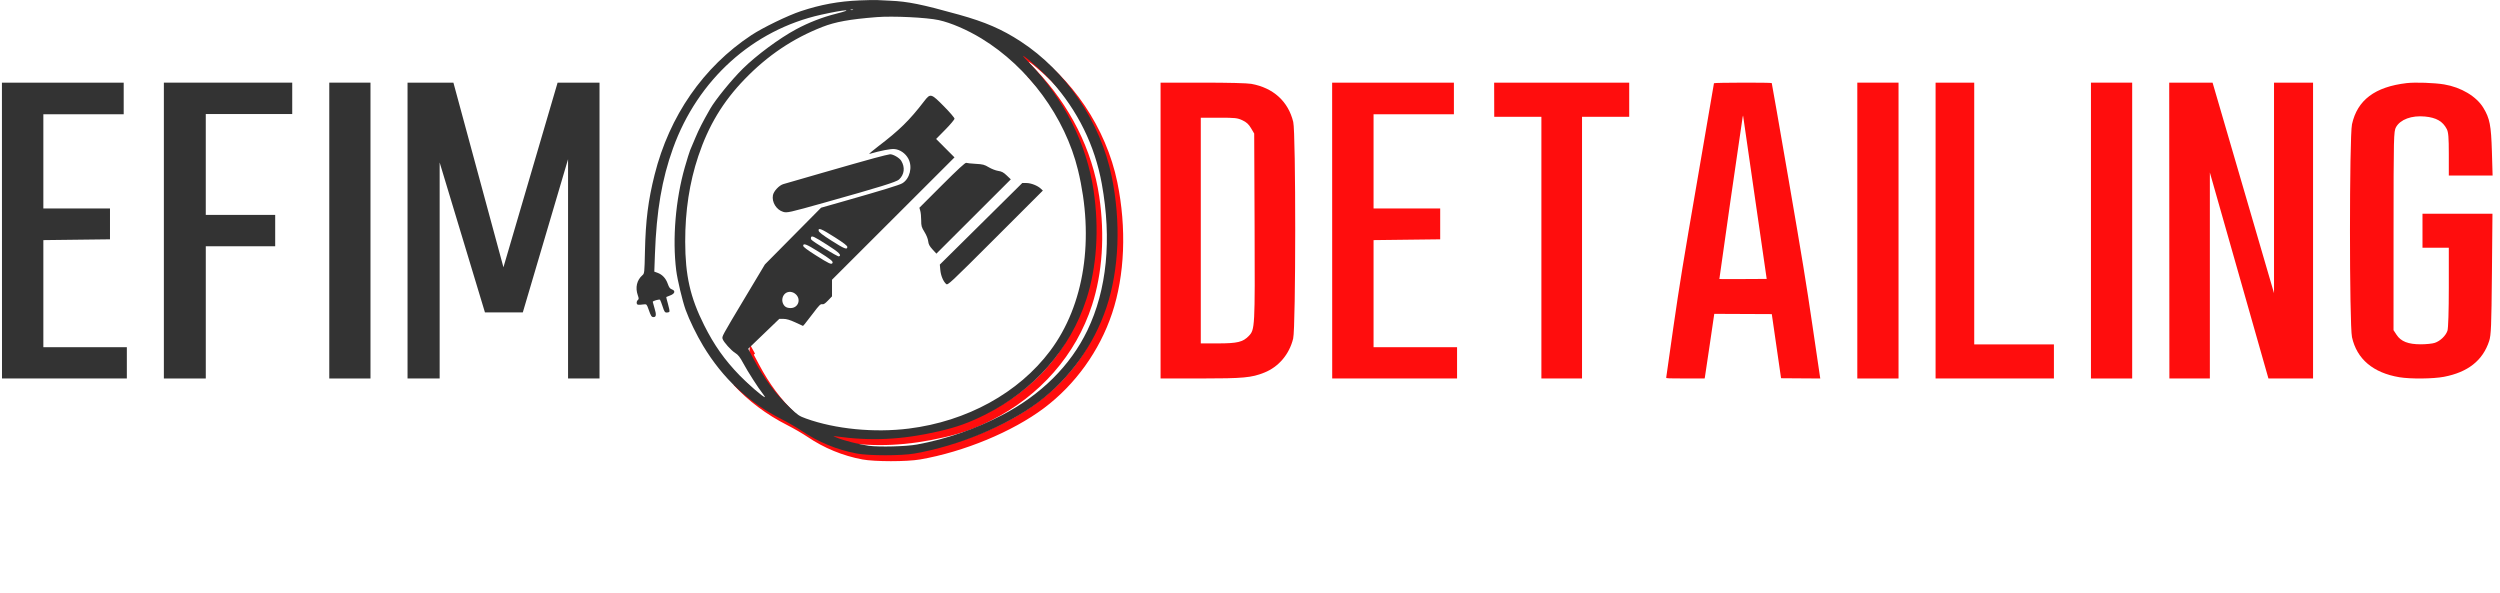 <svg width="194" height="46" viewBox="0 0 194 46" fill="none" xmlns="http://www.w3.org/2000/svg">
<g clip-path="url(#clip0_8459_11510)">
<path d="M9.599 6.413H0.15L0.155 29.371H9.843V26.942H3.364V18.633L8.535 18.571V16.179H3.364V8.865H9.599V6.413Z" fill="#333"/>
<path d="M22.677 6.413H12.725H12.716V29.371H15.969V19.11H21.355V16.676H15.968V8.849H22.677V6.413Z" fill="#333"/>
<path d="M28.75 6.413H25.552L25.552 29.371H28.75V6.413Z" fill="#333"/>
<path d="M31.625 6.415V29.369L34.117 29.371V12.609L37.631 24.24H40.571L44.081 12.356V29.369H46.523V6.413H43.27L39.067 20.741L35.185 6.415H31.625Z" fill="#333"/>
<path fill-rule="evenodd" clip-rule="evenodd" d="M56.889 29.831C58.077 31.121 59.468 32.166 61.09 32.99C61.585 33.241 62.292 33.651 62.66 33.9C63.941 34.768 65.408 35.371 66.924 35.654C67.877 35.831 70.372 35.832 71.394 35.655C74.798 35.066 78.568 33.504 81.008 31.674C83.44 29.85 85.324 27.23 86.297 24.318C87.285 21.367 87.432 17.695 86.706 14.152C85.841 9.935 83.173 5.977 79.646 3.678C78.895 3.188 78.189 2.802 77.398 2.465L79.717 5.684L79.754 5.976C81.842 8.12 83.404 10.838 84.087 13.648C85.383 18.98 84.592 24.134 81.932 27.684C79.487 30.947 75.467 33.157 70.955 33.719C68.276 34.052 65.253 33.756 62.985 32.938C62.454 32.747 62.341 32.671 61.744 32.101C60.608 31.016 59.699 29.794 58.89 28.267L58.496 27.525L58.587 27.438L58.205 26.744L58.023 28.481C58.052 28.532 58.083 28.588 58.116 28.649C58.459 29.289 59.275 30.563 59.634 31.018C59.747 31.162 59.819 31.28 59.792 31.28C59.662 31.28 58.585 30.356 57.9 29.661L57.861 30.032L56.889 29.831ZM85.302 15.254C84.77 11.639 83.028 8.17 80.346 5.379C79.782 4.792 79.71 4.695 79.972 4.88C80.461 5.224 81.507 6.181 82.013 6.745C84.071 9.045 85.4 11.748 85.939 14.731C86.718 19.051 86.334 22.943 84.817 26.101C83.508 28.827 81.224 31.093 78.191 32.677C76.119 33.758 73.887 34.53 71.607 34.953C70.772 35.107 68.663 35.163 67.849 35.052C67.125 34.953 65.887 34.639 65.386 34.427C65.068 34.292 65.059 34.282 65.281 34.314C67.984 34.706 70.429 34.589 73.285 33.931C74.673 33.611 75.654 33.258 76.921 32.623C80.701 30.726 83.5 27.525 84.742 23.678C85.548 21.185 85.743 18.242 85.302 15.254Z" fill="#FF0D0D"/>
<path fill-rule="evenodd" clip-rule="evenodd" d="M66.691 0.032C65.078 0.1 63.687 0.355 62.141 0.868C61.13 1.204 59.186 2.147 58.307 2.728C54.577 5.195 51.946 8.99 50.797 13.559C50.297 15.549 50.101 17.104 50.048 19.508C50.011 21.184 50.008 21.222 49.85 21.359C49.416 21.735 49.283 22.318 49.495 22.916C49.582 23.165 49.582 23.21 49.491 23.286C49.434 23.333 49.397 23.437 49.409 23.517C49.43 23.666 49.492 23.677 49.981 23.618C50.171 23.595 50.192 23.618 50.331 24.014C50.514 24.537 50.559 24.606 50.719 24.606C50.923 24.606 50.944 24.415 50.793 23.928C50.716 23.678 50.653 23.451 50.653 23.423C50.653 23.348 51.166 23.204 51.219 23.263C51.244 23.291 51.334 23.526 51.419 23.785C51.551 24.19 51.596 24.256 51.738 24.256C51.829 24.256 51.923 24.224 51.947 24.185C51.971 24.146 51.921 23.878 51.836 23.59C51.75 23.302 51.693 23.058 51.708 23.046C51.724 23.034 51.862 22.978 52.016 22.922C52.371 22.792 52.434 22.561 52.142 22.458C51.99 22.405 51.917 22.305 51.816 22.017C51.669 21.598 51.394 21.303 51.024 21.17L50.774 21.079L50.823 19.718C50.942 16.37 51.364 13.902 52.224 11.513C54.144 6.181 58.428 2.317 63.725 1.141C65.567 0.732 66.431 0.677 64.878 1.067C63.817 1.334 62.739 1.754 61.767 2.279C60.463 2.984 58.716 4.276 57.65 5.324C56.786 6.174 55.514 7.737 55.107 8.45C54.525 9.469 54.238 10.03 53.968 10.675C53.792 11.097 53.606 11.537 53.555 11.653C53.505 11.768 53.319 12.365 53.142 12.979C52.425 15.479 52.17 18.528 52.474 20.98C52.565 21.711 52.956 23.349 53.206 24.047C53.482 24.814 54.06 26.004 54.565 26.84C56.085 29.36 58.077 31.222 60.652 32.53C61.148 32.782 61.854 33.191 62.222 33.441C63.503 34.308 64.97 34.911 66.486 35.194C67.439 35.372 69.935 35.373 70.957 35.195C74.36 34.606 78.13 33.045 80.57 31.214C83.002 29.39 84.886 26.77 85.86 23.859C86.847 20.908 86.994 17.236 86.268 13.693C85.404 9.476 82.736 5.517 79.208 3.218C77.752 2.269 76.46 1.709 74.411 1.137C71.53 0.333 70.439 0.112 69.072 0.055C68.611 0.036 68.139 0.013 68.024 0.003C67.908 -0.006 67.308 0.007 66.691 0.032ZM66.014 0.771C66.062 0.79 66.141 0.79 66.189 0.771C66.237 0.751 66.198 0.736 66.101 0.736C66.005 0.736 65.966 0.751 66.014 0.771ZM68.024 1.329C65.932 1.495 64.821 1.697 63.813 2.091C61.519 2.99 59.568 4.302 57.783 6.149C56.099 7.891 54.979 9.75 54.188 12.117C53.505 14.161 53.167 16.365 53.172 18.758C53.176 21.385 53.561 23.08 54.641 25.234C55.422 26.79 56.226 27.928 57.397 29.135C58.077 29.836 59.22 30.82 59.354 30.82C59.381 30.82 59.31 30.702 59.196 30.558C58.837 30.103 58.021 28.829 57.678 28.19C57.42 27.708 57.284 27.534 57.057 27.394C56.737 27.197 56.15 26.543 56.075 26.302C56.014 26.102 55.994 26.139 57.81 23.104L59.356 20.521L61.536 18.32L63.715 16.119L65.52 15.605C68.44 14.774 69.785 14.361 70.014 14.226C70.602 13.879 70.831 12.957 70.488 12.316C70.266 11.9 69.844 11.607 69.409 11.566C69.118 11.539 68.343 11.69 67.465 11.944C67.388 11.966 67.685 11.71 68.125 11.375C69.799 10.1 70.578 9.336 71.711 7.86C72.199 7.225 72.247 7.237 73.253 8.255C73.702 8.71 74.07 9.138 74.07 9.208C74.07 9.277 73.749 9.66 73.357 10.058L72.643 10.783L73.356 11.498L74.069 12.213L69.317 16.96L64.564 21.707V22.352V22.997L64.252 23.322C64.02 23.564 63.904 23.636 63.796 23.608C63.676 23.577 63.556 23.696 63.118 24.28C62.825 24.67 62.524 25.058 62.45 25.141L62.314 25.292L61.719 25.018C61.298 24.825 61.029 24.745 60.799 24.745H60.473L59.266 25.905L58.059 27.065L58.452 27.808C59.261 29.335 60.171 30.557 61.306 31.641C61.903 32.211 62.017 32.288 62.547 32.479C64.816 33.297 67.838 33.593 70.517 33.259C75.029 32.697 79.049 30.487 81.494 27.224C84.154 23.674 84.945 18.52 83.65 13.189C82.655 9.097 79.797 5.201 76.167 2.989C75.049 2.308 73.793 1.768 72.847 1.56C71.912 1.355 69.281 1.229 68.024 1.329ZM79.908 4.919C82.591 7.71 84.332 11.18 84.865 14.795C85.305 17.782 85.11 20.725 84.304 23.218C83.062 27.065 80.263 30.267 76.483 32.163C75.217 32.799 74.235 33.152 72.847 33.471C69.991 34.129 67.546 34.246 64.843 33.855C64.621 33.822 64.631 33.833 64.948 33.967C65.449 34.179 66.687 34.493 67.411 34.592C68.225 34.703 70.335 34.648 71.169 34.493C73.449 34.07 75.682 33.299 77.753 32.217C80.786 30.634 83.07 28.367 84.379 25.642C85.897 22.484 86.281 18.591 85.501 14.271C84.962 11.288 83.633 8.585 81.575 6.286C81.07 5.721 80.023 4.765 79.535 4.421C79.272 4.236 79.345 4.333 79.908 4.919ZM67.814 12.278C67.199 12.444 65.422 12.948 63.864 13.398C62.307 13.848 60.923 14.248 60.789 14.286C60.462 14.38 60.039 14.832 59.979 15.15C59.879 15.684 60.248 16.282 60.775 16.44C61.076 16.53 61.233 16.495 63.969 15.727C68.272 14.52 69.555 14.122 69.763 13.932C70.179 13.549 70.246 12.988 69.936 12.478C69.797 12.249 69.307 11.963 69.068 11.971C68.993 11.973 68.429 12.111 67.814 12.278ZM73.109 14.358L71.344 16.122L71.414 16.366C71.453 16.5 71.484 16.829 71.484 17.097C71.484 17.536 71.509 17.626 71.738 17.997C71.891 18.244 72.006 18.531 72.027 18.718C72.054 18.958 72.129 19.1 72.363 19.355L72.664 19.683L75.552 16.8L78.439 13.917L78.122 13.615C77.87 13.375 77.734 13.303 77.458 13.262C77.267 13.233 76.938 13.106 76.727 12.979C76.387 12.775 76.269 12.744 75.713 12.714C75.367 12.695 75.037 12.66 74.979 12.637C74.907 12.607 74.33 13.138 73.109 14.358ZM76.13 17.367L72.93 20.533L72.968 20.951C73.008 21.387 73.193 21.833 73.419 22.037C73.547 22.152 73.687 22.022 77.239 18.473L80.926 14.789L80.766 14.639C80.515 14.403 80.007 14.204 79.654 14.203L79.329 14.201L76.13 17.367ZM63.526 17.9C63.544 18.014 63.811 18.222 64.527 18.677C65.529 19.314 65.752 19.403 65.752 19.164C65.752 19.067 65.482 18.858 64.791 18.419C63.733 17.747 63.488 17.647 63.526 17.9ZM62.936 18.413C62.915 18.465 62.919 18.541 62.945 18.581C63.044 18.739 65.003 19.934 65.101 19.897C65.333 19.808 65.107 19.583 64.21 19.012C63.173 18.351 62.992 18.266 62.936 18.413ZM62.327 19.073C62.327 19.156 62.649 19.399 63.306 19.813C64.344 20.467 64.517 20.547 64.599 20.415C64.676 20.291 64.479 20.131 63.488 19.512C62.574 18.941 62.327 18.848 62.327 19.073ZM60.935 22.773C60.722 22.948 60.645 23.277 60.756 23.541C60.865 23.799 61.047 23.908 61.361 23.905C61.927 23.9 62.178 23.259 61.773 22.855C61.533 22.615 61.17 22.58 60.935 22.773Z" fill="#333"/>
<path fill-rule="evenodd" clip-rule="evenodd" d="M90.06 17.892V29.371L93.156 29.37C96.498 29.368 97.112 29.312 98.112 28.913C99.227 28.468 100.055 27.489 100.35 26.268C100.558 25.402 100.564 10.318 100.355 9.461C99.968 7.868 98.81 6.817 97.102 6.507C96.785 6.45 95.32 6.413 93.323 6.413H90.06V17.892ZM93.181 17.892V26.65L94.522 26.648C96.03 26.646 96.448 26.545 96.908 26.068C97.38 25.579 97.389 25.418 97.357 17.635L97.326 10.363L97.08 9.946C96.9 9.64 96.719 9.475 96.406 9.331C96.017 9.152 95.855 9.134 94.58 9.134H93.181V17.892Z" fill="#FF0D0D"/>
<path d="M112.823 6.413H103.374L103.379 29.371H113.068V26.942H106.588V18.633L111.759 18.571V16.179H106.588V8.865H112.823V6.413Z" fill="#FF0D0D"/>
<path d="M126.427 6.413H115.946L115.953 9.066H119.612V29.371H122.765V9.063H126.427V6.413Z" fill="#FF0D0D"/>
<path fill-rule="evenodd" clip-rule="evenodd" d="M133.004 6.458C133.004 6.481 132.423 9.871 131.712 13.991C130.604 20.409 130.339 22.036 129.858 25.363C129.55 27.498 129.297 29.274 129.297 29.308C129.297 29.363 129.479 29.37 130.788 29.37H132.279L132.302 29.258C132.315 29.196 132.484 28.068 132.676 26.75L133.027 24.355L135.259 24.365L137.491 24.375L137.851 26.863L138.21 29.35L139.733 29.361L141.256 29.371L141.238 29.279C141.229 29.228 140.962 27.416 140.645 25.252C140.173 22.029 139.837 19.975 138.789 13.898C138.086 9.818 137.5 6.465 137.488 6.447C137.453 6.396 133.004 6.406 133.004 6.458ZM135.226 9.106C135.15 9.531 133.409 21.639 133.423 21.651C133.431 21.659 134.261 21.66 135.267 21.654L137.096 21.644L136.193 15.405C135.695 11.974 135.282 9.112 135.274 9.044C135.261 8.938 135.255 8.946 135.226 9.106Z" fill="#FF0D0D"/>
<path d="M147.326 6.413H144.127V29.371H147.326V6.413Z" fill="#FF0D0D"/>
<path d="M153.2 6.413H150.202L150.201 29.371H159.384V26.724H153.2V6.413Z" fill="#FF0D0D"/>
<path d="M165.457 6.413H162.258V29.371H165.457V6.413Z" fill="#FF0D0D"/>
<path d="M171.697 6.417H168.331L168.344 29.371H171.485V13.387L176.031 29.371H179.493V6.413H176.464V22.749L171.697 6.417Z" fill="#FF0D0D"/>
<path fill-rule="evenodd" clip-rule="evenodd" d="M186.759 6.449C184.294 6.738 182.93 7.763 182.515 9.643C182.306 10.585 182.306 25.224 182.515 26.166C182.891 27.865 184.154 28.932 186.197 29.274C187.051 29.416 188.812 29.4 189.646 29.241C191.511 28.885 192.666 27.973 193.159 26.463C193.307 26.007 193.336 25.308 193.373 21.261L193.415 16.586H190.7H187.985V17.904V19.223H189.007H190.028L190.028 22.291C190.028 24.147 189.985 25.48 189.922 25.666C189.787 26.058 189.364 26.463 188.938 26.606C188.755 26.668 188.266 26.718 187.851 26.718C186.873 26.718 186.312 26.498 185.973 25.98L185.737 25.622L185.74 17.912C185.742 10.572 185.751 10.186 185.932 9.865C186.269 9.266 187.145 8.945 188.173 9.042C189.055 9.125 189.559 9.415 189.87 10.016C189.995 10.257 190.028 10.668 190.028 11.971V13.621H191.727H193.426L193.371 11.747C193.31 9.719 193.207 9.189 192.709 8.368C192.173 7.481 190.984 6.771 189.664 6.55C188.92 6.425 187.414 6.373 186.759 6.449Z" fill="#FF0D0D"/>
</g>
<defs>
<clipPath id="clip0_8459_11510">
<rect width="193.967" height="46" fill="#333"/>
</clipPath>
</defs>
</svg>
